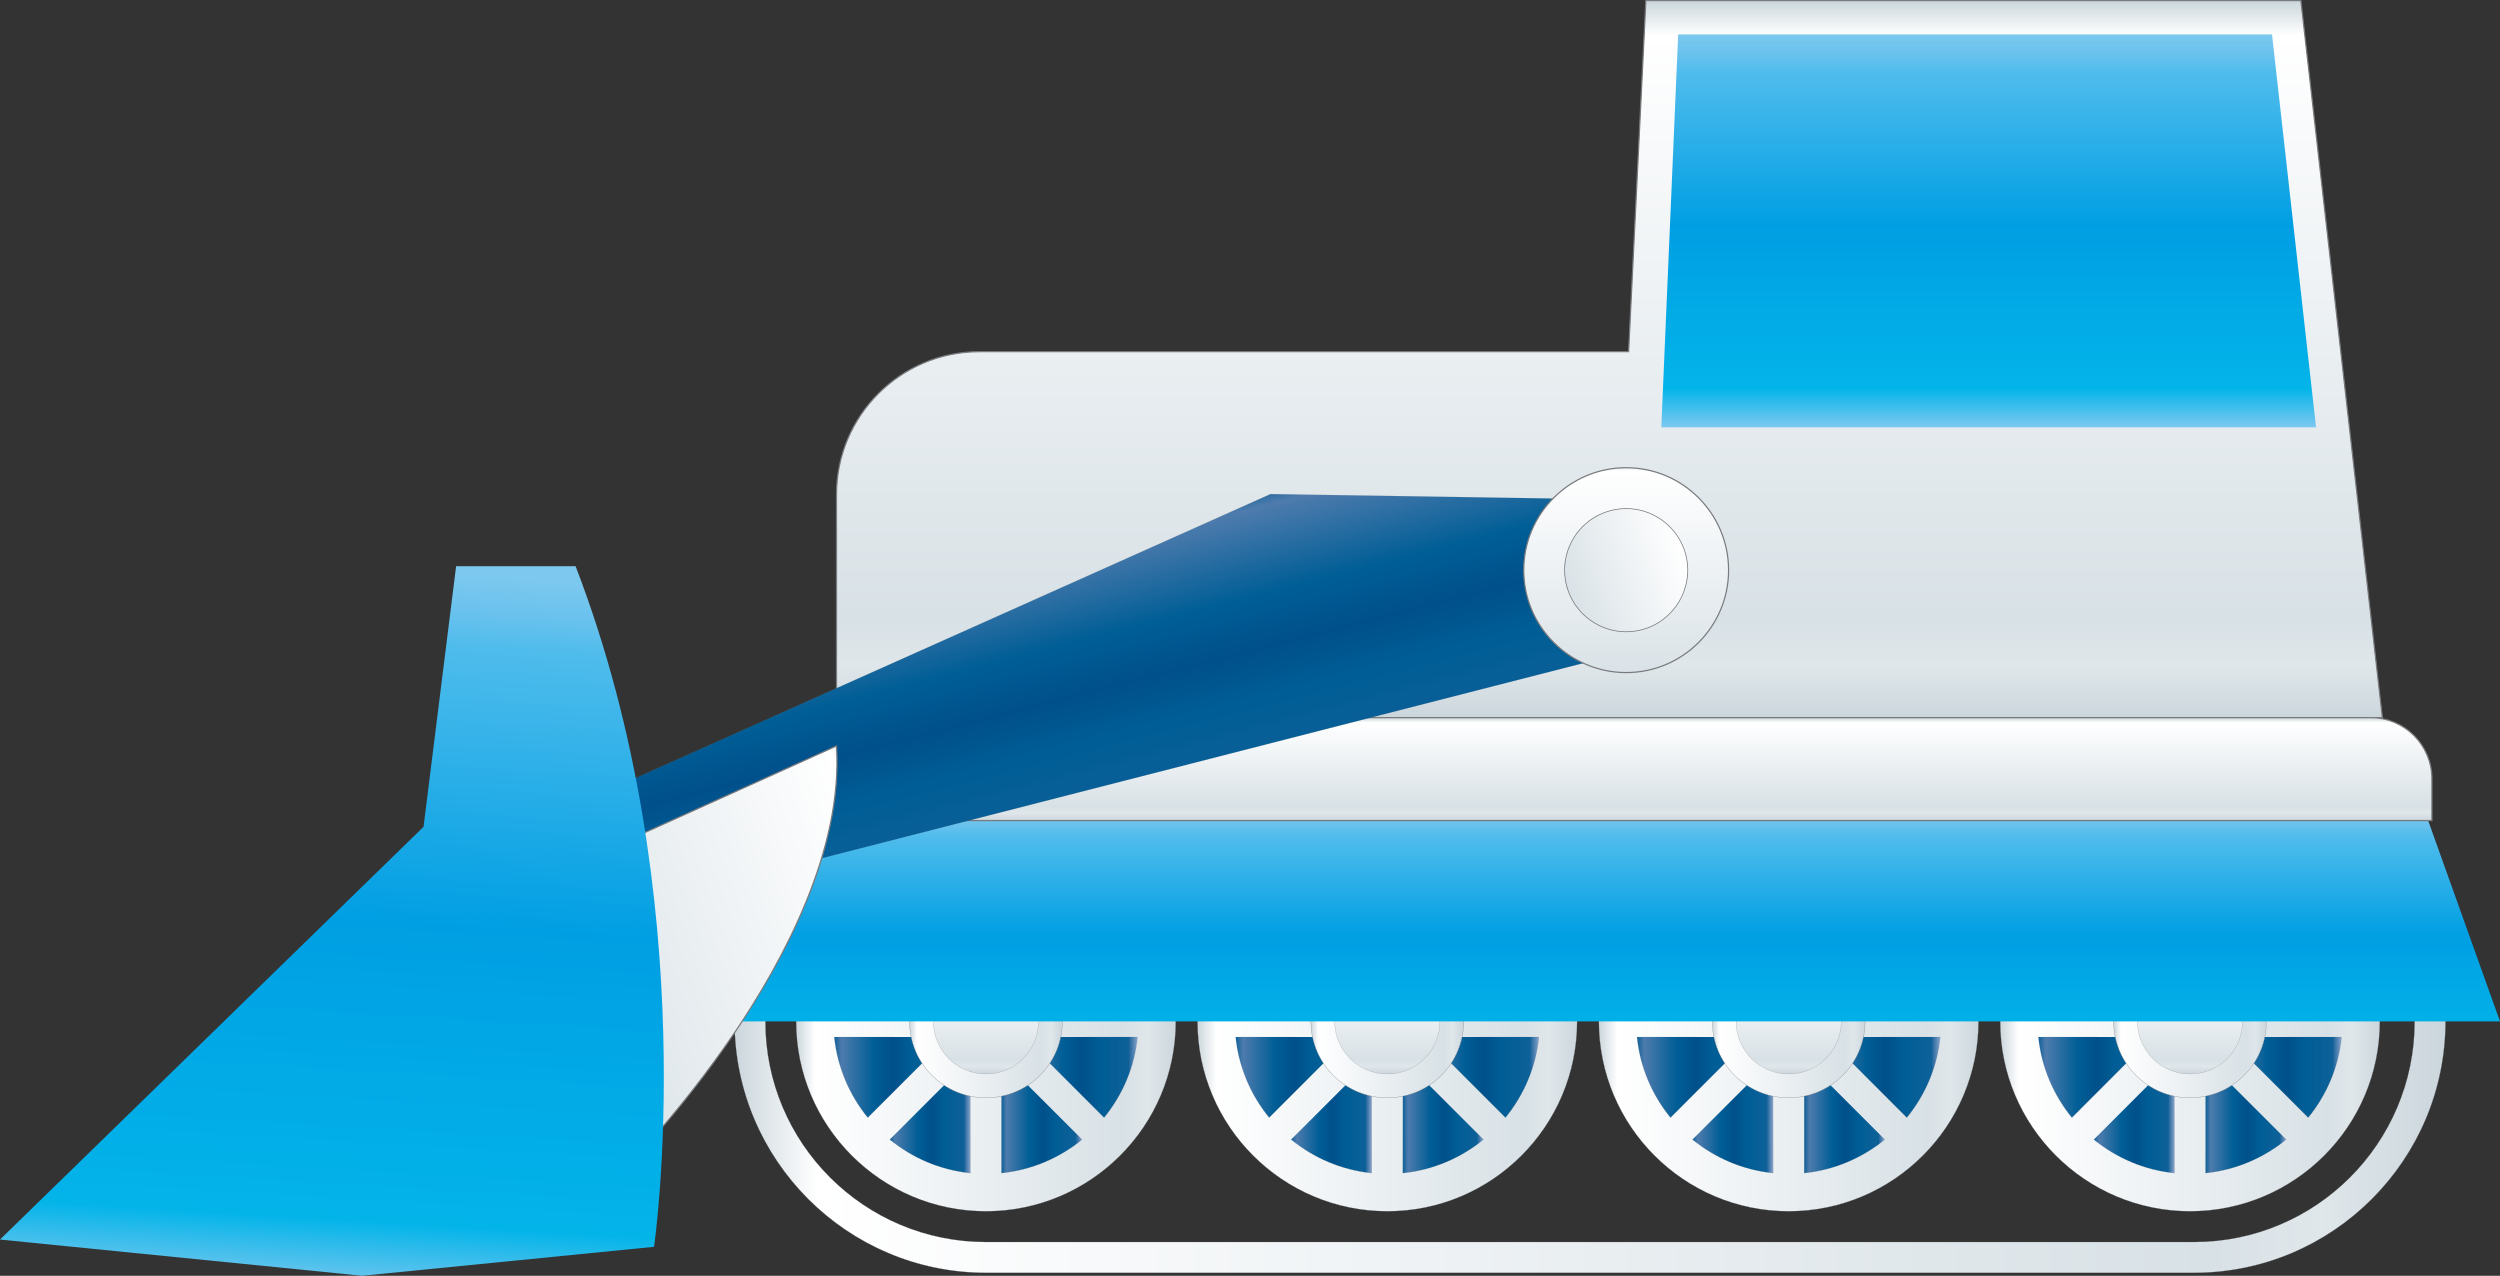 <?xml version="1.0" encoding="utf-8"?>
<!-- Generator: Adobe Illustrator 16.0.0, SVG Export Plug-In . SVG Version: 6.00 Build 0)  -->
<!DOCTYPE svg PUBLIC "-//W3C//DTD SVG 1.1//EN" "http://www.w3.org/Graphics/SVG/1.1/DTD/svg11.dtd">
<svg version="1.1" id="Layer_1" xmlns="http://www.w3.org/2000/svg" xmlns:xlink="http://www.w3.org/1999/xlink" x="0px" y="0px"
	 width="432px" height="220.454px" viewBox="-24.333 -12.417 432 220.454" enable-background="new -24.333 -12.417 432 220.454"
	 xml:space="preserve">
<rect x="-24.333" y="-12.417" width="432" height="220.454" fill="#333333" stroke="none"/>
<g>
	<g>
		
			<linearGradient id="SVGID_1_" gradientUnits="userSpaceOnUse" x1="102.56" y1="30.6" x2="398.204" y2="30.6" gradientTransform="matrix(1 0 0 -1 0.04 194.684)">
			<stop  offset="0" style="stop-color:#CBD6DC"/>
			<stop  offset="0.049" style="stop-color:#FFFFFF"/>
			<stop  offset="0.864" style="stop-color:#D8E1E6"/>
			<stop  offset="0.927" style="stop-color:#E0E7EB"/>
			<stop  offset="1" style="stop-color:#CBD6DC"/>
		</linearGradient>
		<path fill="url(#SVGID_1_)" d="M354.81,120.648H146.035c-23.948,0-43.435,19.487-43.435,43.435
			c0,23.948,19.487,43.436,43.435,43.436H354.81c23.947,0,43.435-19.487,43.435-43.436
			C398.244,140.136,378.757,120.648,354.81,120.648z M354.81,202.205H146.035c-21.05,0-38.113-17.063-38.113-38.122
			c0-21.05,17.063-38.114,38.113-38.114H354.81c21.051,0,38.112,17.064,38.112,38.114
			C392.922,185.142,375.86,202.205,354.81,202.205z"/>
		<path fill="#797A7D" d="M354.81,207.536H146.035c-23.957,0-43.453-19.487-43.453-43.453c0-23.958,19.495-43.452,43.453-43.452
			H354.81c23.957,0,43.453,19.494,43.453,43.452C398.263,188.049,378.767,207.536,354.81,207.536z M146.035,120.666
			c-23.939,0-43.418,19.479-43.418,43.417c0,23.938,19.479,43.418,43.418,43.418H354.81c23.938,0,43.417-19.48,43.417-43.418
			c0-23.938-19.479-43.417-43.417-43.417H146.035z M354.81,202.223H146.035c-21.024,0-38.13-17.107-38.13-38.14
			c0-21.023,17.107-38.133,38.13-38.133H354.81c21.023,0,38.13,17.109,38.13,38.133C392.939,185.115,375.833,202.223,354.81,202.223
			z M146.035,125.988c-21.006,0-38.096,17.089-38.096,38.096c0,21.014,17.09,38.105,38.096,38.105H354.81
			c21.007,0,38.096-17.089,38.096-38.105c0-21.007-17.089-38.096-38.096-38.096H146.035z"/>
	</g>
	<g>
		
			<linearGradient id="SVGID_2_" gradientUnits="userSpaceOnUse" x1="321.268" y1="30.6" x2="386.858" y2="30.6" gradientTransform="matrix(1 0 0 -1 0.04 194.684)">
			<stop  offset="0" style="stop-color:#CBD6DC"/>
			<stop  offset="0.049" style="stop-color:#FFFFFF"/>
			<stop  offset="0.864" style="stop-color:#D8E1E6"/>
			<stop  offset="0.927" style="stop-color:#E0E7EB"/>
			<stop  offset="1" style="stop-color:#CBD6DC"/>
		</linearGradient>
		<path fill="url(#SVGID_2_)" d="M354.106,196.885c-18.09,0-32.799-14.711-32.799-32.801c0-18.082,14.71-32.801,32.799-32.801
			c18.081,0,32.792,14.72,32.792,32.801C386.898,182.174,372.188,196.885,354.106,196.885z"/>
		<path fill="#797A7D" d="M354.106,196.9c-18.099,0-32.817-14.719-32.817-32.817s14.72-32.818,32.817-32.818
			c18.091,0,32.809,14.72,32.809,32.818S372.197,196.9,354.106,196.9z M354.106,131.299c-18.072,0-32.782,14.701-32.782,32.784
			c0,18.082,14.71,32.783,32.782,32.783c18.073,0,32.773-14.701,32.773-32.783C386.88,146,372.18,131.299,354.106,131.299z"/>
	</g>
	<g>
		
			<linearGradient id="SVGID_3_" gradientUnits="userSpaceOnUse" x1="113.204" y1="30.6" x2="178.795" y2="30.6" gradientTransform="matrix(1 0 0 -1 0.04 194.684)">
			<stop  offset="0" style="stop-color:#CBD6DC"/>
			<stop  offset="0.049" style="stop-color:#FFFFFF"/>
			<stop  offset="0.864" style="stop-color:#D8E1E6"/>
			<stop  offset="0.927" style="stop-color:#E0E7EB"/>
			<stop  offset="1" style="stop-color:#CBD6DC"/>
		</linearGradient>
		<path fill="url(#SVGID_3_)" d="M146.035,196.885c-18.082,0-32.792-14.711-32.792-32.801c0-18.082,14.709-32.801,32.792-32.801
			c18.091,0,32.8,14.72,32.8,32.801C178.836,182.174,164.126,196.885,146.035,196.885z"/>
		<path fill="#797A7D" d="M146.035,196.9c-18.091,0-32.809-14.719-32.809-32.817s14.719-32.818,32.809-32.818
			c18.1,0,32.818,14.72,32.818,32.818S164.135,196.9,146.035,196.9z M146.035,131.299c-18.072,0-32.774,14.701-32.774,32.784
			c0,18.082,14.702,32.783,32.774,32.783c18.078,0,32.782-14.701,32.782-32.783C178.817,146,164.113,131.299,146.035,131.299z"/>
	</g>
	<g>
		
			<linearGradient id="SVGID_4_" gradientUnits="userSpaceOnUse" x1="182.555" y1="30.6" x2="248.148" y2="30.6" gradientTransform="matrix(1 0 0 -1 0.04 194.684)">
			<stop  offset="0" style="stop-color:#CBD6DC"/>
			<stop  offset="0.049" style="stop-color:#FFFFFF"/>
			<stop  offset="0.864" style="stop-color:#D8E1E6"/>
			<stop  offset="0.927" style="stop-color:#E0E7EB"/>
			<stop  offset="1" style="stop-color:#CBD6DC"/>
		</linearGradient>
		<path fill="url(#SVGID_4_)" d="M215.396,196.885c-18.088,0-32.801-14.711-32.801-32.801c0-18.082,14.714-32.801,32.801-32.801
			c18.082,0,32.792,14.72,32.792,32.801C248.188,182.174,233.479,196.885,215.396,196.885z"/>
		<path fill="#797A7D" d="M215.396,196.9c-18.102,0-32.819-14.719-32.819-32.817s14.719-32.818,32.819-32.818
			c18.091,0,32.809,14.72,32.809,32.818S233.487,196.9,215.396,196.9z M215.396,131.299c-18.079,0-32.785,14.701-32.785,32.784
			c0,18.082,14.706,32.783,32.785,32.783c18.073,0,32.774-14.701,32.774-32.783C248.171,146,233.47,131.299,215.396,131.299z"/>
	</g>
	<g>
		
			<linearGradient id="SVGID_5_" gradientUnits="userSpaceOnUse" x1="251.916" y1="30.6" x2="317.507" y2="30.6" gradientTransform="matrix(1 0 0 -1 0.04 194.684)">
			<stop  offset="0" style="stop-color:#CBD6DC"/>
			<stop  offset="0.049" style="stop-color:#FFFFFF"/>
			<stop  offset="0.864" style="stop-color:#D8E1E6"/>
			<stop  offset="0.927" style="stop-color:#E0E7EB"/>
			<stop  offset="1" style="stop-color:#CBD6DC"/>
		</linearGradient>
		<path fill="url(#SVGID_5_)" d="M284.746,196.885c-18.082,0-32.79-14.711-32.79-32.801c0-18.082,14.708-32.801,32.79-32.801
			c18.091,0,32.801,14.72,32.801,32.801C317.548,182.174,302.837,196.885,284.746,196.885z"/>
		<path fill="#797A7D" d="M284.746,196.9c-18.089,0-32.807-14.719-32.807-32.817s14.719-32.818,32.807-32.818
			c18.1,0,32.818,14.72,32.818,32.818S302.846,196.9,284.746,196.9z M284.746,131.299c-18.073,0-32.771,14.701-32.771,32.784
			c0,18.082,14.698,32.783,32.771,32.783c18.074,0,32.783-14.701,32.783-32.783C317.529,146,302.82,131.299,284.746,131.299z"/>
	</g>
	<g>
		<g>
			<g>
				
					<linearGradient id="SVGID_6_" gradientUnits="userSpaceOnUse" x1="129.371" y1="46.944" x2="143.316" y2="46.944" gradientTransform="matrix(1 0 0 -1 0.04 194.684)">
					<stop  offset="0" style="stop-color:#0E6199"/>
					<stop  offset="0.065" style="stop-color:#4E7BAD"/>
					<stop  offset="0.345" style="stop-color:#005E96"/>
					<stop  offset="0.515" style="stop-color:#00508B"/>
					<stop  offset="0.668" style="stop-color:#005D95"/>
					<stop  offset="0.922" style="stop-color:#0E6199"/>
					<stop  offset="0.928" style="stop-color:#20669D"/>
					<stop  offset="1" style="stop-color:#8BA4C9"/>
				</linearGradient>
				<path fill="url(#SVGID_6_)" d="M143.356,157.602v-19.724c-5.261,0.527-10.055,2.617-13.946,5.787L143.356,157.602z"/>
				<path fill="#737577" d="M143.366,157.628l-0.018-0.018l-13.946-13.937c4.022-3.293,8.848-5.294,13.949-5.805L143.366,157.628z
					 M143.344,137.878c-5.089,0.518-9.906,2.529-13.923,5.796l13.923,13.901V137.878z"/>
			</g>
			<g>
				
					<linearGradient id="SVGID_7_" gradientUnits="userSpaceOnUse" x1="148.683" y1="46.944" x2="162.629" y2="46.944" gradientTransform="matrix(1 0 0 -1 0.04 194.684)">
					<stop  offset="0" style="stop-color:#0E6199"/>
					<stop  offset="0.065" style="stop-color:#4E7BAD"/>
					<stop  offset="0.345" style="stop-color:#005E96"/>
					<stop  offset="0.515" style="stop-color:#00508B"/>
					<stop  offset="0.668" style="stop-color:#005D95"/>
					<stop  offset="0.922" style="stop-color:#0E6199"/>
					<stop  offset="0.928" style="stop-color:#20669D"/>
					<stop  offset="1" style="stop-color:#8BA4C9"/>
				</linearGradient>
				<path fill="url(#SVGID_7_)" d="M148.723,137.878v19.724l13.946-13.937C158.778,140.495,153.975,138.405,148.723,137.878z"/>
				<path fill="#737577" d="M148.709,157.628v-19.75c5.115,0.502,9.941,2.504,13.963,5.779L148.709,157.628z M148.719,137.896
					l0.013,19.68l13.929-13.919C158.637,140.407,153.817,138.396,148.719,137.896z"/>
			</g>
			<g>
				
					<linearGradient id="SVGID_8_" gradientUnits="userSpaceOnUse" x1="119.786" y1="20.945" x2="139.523" y2="20.945" gradientTransform="matrix(1 0 0 -1 0.04 194.684)">
					<stop  offset="0" style="stop-color:#0E6199"/>
					<stop  offset="0.065" style="stop-color:#4E7BAD"/>
					<stop  offset="0.345" style="stop-color:#005E96"/>
					<stop  offset="0.515" style="stop-color:#00508B"/>
					<stop  offset="0.668" style="stop-color:#005D95"/>
					<stop  offset="0.922" style="stop-color:#0E6199"/>
					<stop  offset="0.928" style="stop-color:#20669D"/>
					<stop  offset="1" style="stop-color:#8BA4C9"/>
				</linearGradient>
				<path fill="url(#SVGID_8_)" d="M139.563,166.771h-19.738c0.54,5.26,2.63,10.046,5.792,13.937L139.563,166.771z"/>
				<path fill="#737577" d="M125.618,180.725l-0.01-0.009c-3.266-4.021-5.268-8.834-5.795-13.945l19.751-0.009L125.618,180.725z
					 M139.554,166.762l-19.729,0.019c0.532,5.085,2.535,9.896,5.792,13.909L139.554,166.762z"/>
			</g>
			<g>
				
					<linearGradient id="SVGID_9_" gradientUnits="userSpaceOnUse" x1="119.786" y1="40.253" x2="139.523" y2="40.253" gradientTransform="matrix(1 0 0 -1 0.04 194.684)">
					<stop  offset="0" style="stop-color:#0E6199"/>
					<stop  offset="0.065" style="stop-color:#4E7BAD"/>
					<stop  offset="0.345" style="stop-color:#005E96"/>
					<stop  offset="0.515" style="stop-color:#00508B"/>
					<stop  offset="0.668" style="stop-color:#005D95"/>
					<stop  offset="0.922" style="stop-color:#0E6199"/>
					<stop  offset="0.928" style="stop-color:#20669D"/>
					<stop  offset="1" style="stop-color:#8BA4C9"/>
				</linearGradient>
				<path fill="url(#SVGID_9_)" d="M139.563,161.403l-13.946-13.946c-3.17,3.892-5.26,8.686-5.792,13.946H139.563z"/>
				<path fill="#737577" d="M139.59,161.422h-19.765c0.505-5.129,2.512-9.95,5.782-13.972L139.59,161.422z M125.608,147.467
					c-3.249,4.014-5.251,8.835-5.77,13.937l19.698-0.018L125.608,147.467z"/>
			</g>
			<g>
				
					<linearGradient id="SVGID_10_" gradientUnits="userSpaceOnUse" x1="152.476" y1="40.253" x2="172.209" y2="40.253" gradientTransform="matrix(1 0 0 -1 0.04 194.684)">
					<stop  offset="0" style="stop-color:#0E6199"/>
					<stop  offset="0.065" style="stop-color:#4E7BAD"/>
					<stop  offset="0.345" style="stop-color:#005E96"/>
					<stop  offset="0.515" style="stop-color:#00508B"/>
					<stop  offset="0.668" style="stop-color:#005D95"/>
					<stop  offset="0.922" style="stop-color:#0E6199"/>
					<stop  offset="0.928" style="stop-color:#20669D"/>
					<stop  offset="1" style="stop-color:#8BA4C9"/>
				</linearGradient>
				<path fill="url(#SVGID_10_)" d="M152.516,161.403h19.733c-0.537-5.261-2.622-10.055-5.792-13.946L152.516,161.403z"/>
				<path fill="#737577" d="M172.268,161.422h-19.75l13.932-13.972c3.289,4.021,5.291,8.845,5.814,13.955L172.268,161.422z
					 M166.449,147.467l-13.923,13.946l19.715-0.025C171.717,156.293,169.716,151.472,166.449,147.467z"/>
			</g>
			<g>
				
					<linearGradient id="SVGID_11_" gradientUnits="userSpaceOnUse" x1="129.375" y1="14.253" x2="143.316" y2="14.253" gradientTransform="matrix(1 0 0 -1 0.04 194.684)">
					<stop  offset="0" style="stop-color:#0E6199"/>
					<stop  offset="0.065" style="stop-color:#4E7BAD"/>
					<stop  offset="0.345" style="stop-color:#005E96"/>
					<stop  offset="0.515" style="stop-color:#00508B"/>
					<stop  offset="0.668" style="stop-color:#005D95"/>
					<stop  offset="0.922" style="stop-color:#0E6199"/>
					<stop  offset="0.928" style="stop-color:#20669D"/>
					<stop  offset="1" style="stop-color:#8BA4C9"/>
				</linearGradient>
				<path fill="url(#SVGID_11_)" d="M143.356,170.564l-13.941,13.935c3.885,3.171,8.685,5.261,13.941,5.798V170.564z"/>
				<path fill="#737577" d="M143.366,190.314h-0.014c-5.115-0.526-9.936-2.529-13.941-5.805l13.937-13.944L143.366,190.314z
					 M143.344,170.564l-13.919,13.944c4,3.25,8.813,5.251,13.919,5.779V170.564z"/>
			</g>
			<g>
				
					<linearGradient id="SVGID_12_" gradientUnits="userSpaceOnUse" x1="152.476" y1="20.945" x2="172.209" y2="20.945" gradientTransform="matrix(1 0 0 -1 0.04 194.684)">
					<stop  offset="0" style="stop-color:#0E6199"/>
					<stop  offset="0.065" style="stop-color:#4E7BAD"/>
					<stop  offset="0.345" style="stop-color:#005E96"/>
					<stop  offset="0.515" style="stop-color:#00508B"/>
					<stop  offset="0.668" style="stop-color:#005D95"/>
					<stop  offset="0.922" style="stop-color:#0E6199"/>
					<stop  offset="0.928" style="stop-color:#20669D"/>
					<stop  offset="1" style="stop-color:#8BA4C9"/>
				</linearGradient>
				<path fill="url(#SVGID_12_)" d="M152.516,166.771l13.938,13.937c3.174-3.891,5.259-8.677,5.796-13.937H152.516z"/>
				<path fill="#737577" d="M166.454,180.725l-13.946-13.944l19.742-0.019c-0.509,5.12-2.512,9.939-5.787,13.954L166.454,180.725z
					 M172.241,166.771l-19.725,0.01l13.938,13.909C169.721,176.685,171.722,171.872,172.241,166.771z"/>
			</g>
			<g>
				
					<linearGradient id="SVGID_13_" gradientUnits="userSpaceOnUse" x1="148.683" y1="14.253" x2="162.629" y2="14.253" gradientTransform="matrix(1 0 0 -1 0.04 194.684)">
					<stop  offset="0" style="stop-color:#0E6199"/>
					<stop  offset="0.065" style="stop-color:#4E7BAD"/>
					<stop  offset="0.345" style="stop-color:#005E96"/>
					<stop  offset="0.515" style="stop-color:#00508B"/>
					<stop  offset="0.668" style="stop-color:#005D95"/>
					<stop  offset="0.922" style="stop-color:#0E6199"/>
					<stop  offset="0.928" style="stop-color:#20669D"/>
					<stop  offset="1" style="stop-color:#8BA4C9"/>
				</linearGradient>
				<path fill="url(#SVGID_13_)" d="M148.723,170.564v19.732c5.252-0.537,10.05-2.626,13.946-5.798L148.723,170.564z"/>
				<path fill="#737577" d="M148.709,190.314v-19.749l13.968,13.927c-4.022,3.293-8.843,5.296-13.954,5.822H148.709L148.709,190.314
					z M148.714,170.582l0.018,19.706c5.102-0.528,9.916-2.529,13.929-5.798L148.714,170.582z"/>
			</g>
		</g>
		<g>
			
				<linearGradient id="SVGID_14_" gradientUnits="userSpaceOnUse" x1="132.796" y1="30.602" x2="159.203" y2="30.602" gradientTransform="matrix(1 0 0 -1 0.04 194.684)">
				<stop  offset="0" style="stop-color:#CBD6DC"/>
				<stop  offset="0.049" style="stop-color:#FFFFFF"/>
				<stop  offset="0.864" style="stop-color:#D8E1E6"/>
				<stop  offset="0.927" style="stop-color:#E0E7EB"/>
				<stop  offset="1" style="stop-color:#CBD6DC"/>
			</linearGradient>
			<path fill="url(#SVGID_14_)" d="M159.243,164.083c0,7.298-5.91,13.199-13.208,13.199c-7.289,0-13.199-5.901-13.199-13.199
				c0-7.289,5.911-13.201,13.199-13.201C153.333,150.882,159.243,156.794,159.243,164.083z"/>
			<path fill="#797A7D" d="M146.035,177.309c-7.289,0-13.226-5.937-13.226-13.225s5.937-13.227,13.226-13.227
				c7.298,0,13.229,5.938,13.229,13.227S153.333,177.309,146.035,177.309z M146.035,150.911c-7.263,0-13.177,5.909-13.177,13.172
				s5.915,13.173,13.177,13.173c7.271,0,13.181-5.91,13.181-13.173S153.307,150.911,146.035,150.911z"/>
		</g>
		<g>
			
				<linearGradient id="SVGID_15_" gradientUnits="userSpaceOnUse" x1="222.686" y1="684.012" x2="240.856" y2="684.012" gradientTransform="matrix(0 1 1 0 -537.973 -67.684)">
				<stop  offset="0" style="stop-color:#CBD6DC"/>
				<stop  offset="0.049" style="stop-color:#FFFFFF"/>
				<stop  offset="0.864" style="stop-color:#D8E1E6"/>
				<stop  offset="0.927" style="stop-color:#E0E7EB"/>
				<stop  offset="1" style="stop-color:#CBD6DC"/>
			</linearGradient>
			<path fill="url(#SVGID_15_)" d="M146.035,173.173c-5.015,0-9.081-4.065-9.081-9.089c0-5.014,4.066-9.081,9.081-9.081
				c5.023,0,9.089,4.066,9.089,9.081C155.125,169.104,151.058,173.173,146.035,173.173z"/>
			<path fill="#797A7D" d="M146.035,173.19c-5.015,0-9.098-4.086-9.098-9.107c0-5.014,4.084-9.098,9.098-9.098
				c5.023,0,9.107,4.084,9.107,9.098C155.142,169.104,151.058,173.19,146.035,173.19z M146.035,155.021
				c-4.997,0-9.063,4.065-9.063,9.063c0,5.004,4.066,9.072,9.063,9.072c5.005,0,9.072-4.065,9.072-9.072
				C155.107,159.088,151.042,155.021,146.035,155.021z"/>
		</g>
	</g>
	<g>
		<g>
			<g>
				
					<linearGradient id="SVGID_16_" gradientUnits="userSpaceOnUse" x1="198.732" y1="46.944" x2="212.669" y2="46.944" gradientTransform="matrix(1 0 0 -1 0.04 194.684)">
					<stop  offset="0" style="stop-color:#0E6199"/>
					<stop  offset="0.065" style="stop-color:#4E7BAD"/>
					<stop  offset="0.345" style="stop-color:#005E96"/>
					<stop  offset="0.515" style="stop-color:#00508B"/>
					<stop  offset="0.668" style="stop-color:#005D95"/>
					<stop  offset="0.922" style="stop-color:#0E6199"/>
					<stop  offset="0.928" style="stop-color:#20669D"/>
					<stop  offset="1" style="stop-color:#8BA4C9"/>
				</linearGradient>
				<path fill="url(#SVGID_16_)" d="M212.709,157.602v-19.724c-5.251,0.527-10.056,2.617-13.937,5.787L212.709,157.602z"/>
				<path fill="#737577" d="M212.718,157.628l-0.018-0.018l-13.937-13.937c4.022-3.293,8.844-5.294,13.945-5.805L212.718,157.628z
					 M212.701,137.878c-5.085,0.518-9.905,2.529-13.927,5.796l13.927,13.901V137.878z"/>
			</g>
			<g>
				
					<linearGradient id="SVGID_17_" gradientUnits="userSpaceOnUse" x1="218.035" y1="46.944" x2="231.981" y2="46.944" gradientTransform="matrix(1 0 0 -1 0.04 194.684)">
					<stop  offset="0" style="stop-color:#0E6199"/>
					<stop  offset="0.065" style="stop-color:#4E7BAD"/>
					<stop  offset="0.345" style="stop-color:#005E96"/>
					<stop  offset="0.515" style="stop-color:#00508B"/>
					<stop  offset="0.668" style="stop-color:#005D95"/>
					<stop  offset="0.922" style="stop-color:#0E6199"/>
					<stop  offset="0.928" style="stop-color:#20669D"/>
					<stop  offset="1" style="stop-color:#8BA4C9"/>
				</linearGradient>
				<path fill="url(#SVGID_17_)" d="M218.075,137.878v19.724l13.946-13.937C228.13,140.495,223.336,138.405,218.075,137.878z"/>
				<path fill="#737577" d="M218.066,157.628v-19.75c5.12,0.502,9.94,2.504,13.955,5.779L218.066,157.628z M218.075,137.896
					l0.018,19.68l13.92-13.919C227.999,140.407,223.178,138.396,218.075,137.896z"/>
			</g>
			<g>
				
					<linearGradient id="SVGID_18_" gradientUnits="userSpaceOnUse" x1="189.141" y1="20.945" x2="208.877" y2="20.945" gradientTransform="matrix(1 0 0 -1 0.04 194.684)">
					<stop  offset="0" style="stop-color:#0E6199"/>
					<stop  offset="0.065" style="stop-color:#4E7BAD"/>
					<stop  offset="0.345" style="stop-color:#005E96"/>
					<stop  offset="0.515" style="stop-color:#00508B"/>
					<stop  offset="0.668" style="stop-color:#005D95"/>
					<stop  offset="0.922" style="stop-color:#0E6199"/>
					<stop  offset="0.928" style="stop-color:#20669D"/>
					<stop  offset="1" style="stop-color:#8BA4C9"/>
				</linearGradient>
				<path fill="url(#SVGID_18_)" d="M208.917,166.771h-19.736c0.536,5.26,2.626,10.046,5.797,13.937L208.917,166.771z"/>
				<path fill="#737577" d="M194.978,180.725l-0.009-0.009c-3.276-4.021-5.278-8.844-5.797-13.945l19.745-0.009L194.978,180.725z
					 M208.907,166.762l-19.727,0.019c0.528,5.076,2.529,9.896,5.797,13.909L208.907,166.762z"/>
			</g>
			<g>
				
					<linearGradient id="SVGID_19_" gradientUnits="userSpaceOnUse" x1="189.141" y1="40.253" x2="208.877" y2="40.253" gradientTransform="matrix(1 0 0 -1 0.04 194.684)">
					<stop  offset="0" style="stop-color:#0E6199"/>
					<stop  offset="0.065" style="stop-color:#4E7BAD"/>
					<stop  offset="0.345" style="stop-color:#005E96"/>
					<stop  offset="0.515" style="stop-color:#00508B"/>
					<stop  offset="0.668" style="stop-color:#005D95"/>
					<stop  offset="0.922" style="stop-color:#0E6199"/>
					<stop  offset="0.928" style="stop-color:#20669D"/>
					<stop  offset="1" style="stop-color:#8BA4C9"/>
				</linearGradient>
				<path fill="url(#SVGID_19_)" d="M208.917,161.403l-13.939-13.946c-3.175,3.892-5.261,8.686-5.797,13.946H208.917z"/>
				<path fill="#737577" d="M208.943,161.422h-19.763c0.51-5.129,2.512-9.95,5.788-13.972L208.943,161.422z M194.969,147.467
					c-3.259,4.005-5.26,8.835-5.779,13.937l19.701-0.018L194.969,147.467z"/>
			</g>
			<g>
				
					<linearGradient id="SVGID_20_" gradientUnits="userSpaceOnUse" x1="221.829" y1="40.253" x2="241.571" y2="40.253" gradientTransform="matrix(1 0 0 -1 0.04 194.684)">
					<stop  offset="0" style="stop-color:#0E6199"/>
					<stop  offset="0.065" style="stop-color:#4E7BAD"/>
					<stop  offset="0.345" style="stop-color:#005E96"/>
					<stop  offset="0.515" style="stop-color:#00508B"/>
					<stop  offset="0.668" style="stop-color:#005D95"/>
					<stop  offset="0.922" style="stop-color:#0E6199"/>
					<stop  offset="0.928" style="stop-color:#20669D"/>
					<stop  offset="1" style="stop-color:#8BA4C9"/>
				</linearGradient>
				<path fill="url(#SVGID_20_)" d="M221.869,161.403h19.742c-0.544-5.261-2.625-10.055-5.797-13.946L221.869,161.403z"/>
				<path fill="#737577" d="M241.62,161.422h-19.75l13.937-13.972c3.285,4.005,5.286,8.836,5.813,13.955V161.422z M235.806,147.467
					l-13.927,13.946l19.714-0.025C241.065,156.283,239.065,151.472,235.806,147.467z"/>
			</g>
			<g>
				
					<linearGradient id="SVGID_21_" gradientUnits="userSpaceOnUse" x1="198.732" y1="14.253" x2="212.669" y2="14.253" gradientTransform="matrix(1 0 0 -1 0.04 194.684)">
					<stop  offset="0" style="stop-color:#0E6199"/>
					<stop  offset="0.065" style="stop-color:#4E7BAD"/>
					<stop  offset="0.345" style="stop-color:#005E96"/>
					<stop  offset="0.515" style="stop-color:#00508B"/>
					<stop  offset="0.668" style="stop-color:#005D95"/>
					<stop  offset="0.922" style="stop-color:#0E6199"/>
					<stop  offset="0.928" style="stop-color:#20669D"/>
					<stop  offset="1" style="stop-color:#8BA4C9"/>
				</linearGradient>
				<path fill="url(#SVGID_21_)" d="M212.709,170.564l-13.937,13.935c3.881,3.171,8.686,5.261,13.937,5.798V170.564z"/>
				<path fill="#737577" d="M212.718,190.314h-0.009c-5.11-0.526-9.939-2.529-13.945-5.805l13.937-13.944L212.718,190.314z
					 M212.701,170.564l-13.92,13.944c3.997,3.25,8.809,5.251,13.92,5.779V170.564z"/>
			</g>
			<g>
				
					<linearGradient id="SVGID_22_" gradientUnits="userSpaceOnUse" x1="221.829" y1="20.945" x2="241.571" y2="20.945" gradientTransform="matrix(1 0 0 -1 0.04 194.684)">
					<stop  offset="0" style="stop-color:#0E6199"/>
					<stop  offset="0.065" style="stop-color:#4E7BAD"/>
					<stop  offset="0.345" style="stop-color:#005E96"/>
					<stop  offset="0.515" style="stop-color:#00508B"/>
					<stop  offset="0.668" style="stop-color:#005D95"/>
					<stop  offset="0.922" style="stop-color:#0E6199"/>
					<stop  offset="0.928" style="stop-color:#20669D"/>
					<stop  offset="1" style="stop-color:#8BA4C9"/>
				</linearGradient>
				<path fill="url(#SVGID_22_)" d="M221.869,166.771l13.945,13.937c3.169-3.891,5.251-8.677,5.797-13.937H221.869z"/>
				<path fill="#737577" d="M235.814,180.725L221.86,166.78l19.749-0.019c-0.517,5.12-2.519,9.933-5.786,13.954L235.814,180.725z
					 M241.593,166.771l-19.724,0.01l13.945,13.909C239.074,176.685,241.075,171.872,241.593,166.771z"/>
			</g>
			<g>
				
					<linearGradient id="SVGID_23_" gradientUnits="userSpaceOnUse" x1="218.035" y1="14.253" x2="231.981" y2="14.253" gradientTransform="matrix(1 0 0 -1 0.04 194.684)">
					<stop  offset="0" style="stop-color:#0E6199"/>
					<stop  offset="0.065" style="stop-color:#4E7BAD"/>
					<stop  offset="0.345" style="stop-color:#005E96"/>
					<stop  offset="0.515" style="stop-color:#00508B"/>
					<stop  offset="0.668" style="stop-color:#005D95"/>
					<stop  offset="0.922" style="stop-color:#0E6199"/>
					<stop  offset="0.928" style="stop-color:#20669D"/>
					<stop  offset="1" style="stop-color:#8BA4C9"/>
				</linearGradient>
				<path fill="url(#SVGID_23_)" d="M218.075,170.564v19.732c5.261-0.537,10.055-2.626,13.946-5.798L218.075,170.564z"/>
				<path fill="#737577" d="M218.066,190.314v-19.749l13.964,13.927c-4.015,3.293-8.835,5.296-13.946,5.822H218.066L218.066,190.314
					z M218.066,170.582l0.025,19.706c5.104-0.528,9.915-2.529,13.92-5.798L218.066,170.582z"/>
			</g>
		</g>
		<g>
			
				<linearGradient id="SVGID_24_" gradientUnits="userSpaceOnUse" x1="202.148" y1="30.602" x2="228.557" y2="30.602" gradientTransform="matrix(1 0 0 -1 0.04 194.684)">
				<stop  offset="0" style="stop-color:#CBD6DC"/>
				<stop  offset="0.049" style="stop-color:#FFFFFF"/>
				<stop  offset="0.864" style="stop-color:#D8E1E6"/>
				<stop  offset="0.927" style="stop-color:#E0E7EB"/>
				<stop  offset="1" style="stop-color:#CBD6DC"/>
			</linearGradient>
			<path fill="url(#SVGID_24_)" d="M228.597,164.083c0,7.298-5.91,13.199-13.2,13.199c-7.288,0-13.208-5.901-13.208-13.199
				c0-7.289,5.92-13.201,13.208-13.201C222.687,150.882,228.597,156.794,228.597,164.083z"/>
			<path fill="#797A7D" d="M215.396,177.309c-7.297,0-13.234-5.937-13.234-13.225s5.938-13.227,13.234-13.227
				c7.29,0,13.226,5.938,13.226,13.227S222.687,177.309,215.396,177.309z M215.396,150.911c-7.272,0-13.182,5.909-13.182,13.172
				s5.909,13.173,13.182,13.173c7.263,0,13.173-5.91,13.173-13.173S222.659,150.911,215.396,150.911z"/>
		</g>
		<g>
			
				<linearGradient id="SVGID_25_" gradientUnits="userSpaceOnUse" x1="222.686" y1="753.369" x2="240.856" y2="753.369" gradientTransform="matrix(0 1 1 0 -537.973 -67.684)">
				<stop  offset="0" style="stop-color:#CBD6DC"/>
				<stop  offset="0.049" style="stop-color:#FFFFFF"/>
				<stop  offset="0.864" style="stop-color:#D8E1E6"/>
				<stop  offset="0.927" style="stop-color:#E0E7EB"/>
				<stop  offset="1" style="stop-color:#CBD6DC"/>
			</linearGradient>
			<path fill="url(#SVGID_25_)" d="M215.396,173.173c-5.022,0-9.088-4.065-9.088-9.089c0-5.014,4.065-9.081,9.088-9.081
				c5.023,0,9.089,4.066,9.089,9.081C224.486,169.104,220.42,173.173,215.396,173.173z"/>
			<path fill="#797A7D" d="M215.396,173.19c-5.022,0-9.105-4.086-9.105-9.107c0-5.014,4.083-9.098,9.105-9.098
				c5.015,0,9.106,4.084,9.106,9.098C224.503,169.104,220.411,173.19,215.396,173.19z M215.396,155.021
				c-5.005,0-9.071,4.065-9.071,9.063c0,5.004,4.064,9.072,9.071,9.072c4.998,0,9.073-4.065,9.073-9.072
				C224.47,159.088,220.395,155.021,215.396,155.021z"/>
		</g>
	</g>
	<g>
		<g>
			<g>
				
					<linearGradient id="SVGID_26_" gradientUnits="userSpaceOnUse" x1="268.083" y1="46.944" x2="282.028" y2="46.944" gradientTransform="matrix(1 0 0 -1 0.04 194.684)">
					<stop  offset="0" style="stop-color:#0E6199"/>
					<stop  offset="0.065" style="stop-color:#4E7BAD"/>
					<stop  offset="0.345" style="stop-color:#005E96"/>
					<stop  offset="0.515" style="stop-color:#00508B"/>
					<stop  offset="0.668" style="stop-color:#005D95"/>
					<stop  offset="0.922" style="stop-color:#0E6199"/>
					<stop  offset="0.928" style="stop-color:#20669D"/>
					<stop  offset="1" style="stop-color:#8BA4C9"/>
				</linearGradient>
				<path fill="url(#SVGID_26_)" d="M282.068,157.602v-19.724c-5.26,0.527-10.056,2.617-13.945,5.787L282.068,157.602z"/>
				<path fill="#737577" d="M282.079,157.628l-0.02-0.018l-13.945-13.937c4.022-3.293,8.852-5.294,13.954-5.805L282.079,157.628z
					 M282.06,137.878c-5.094,0.518-9.914,2.529-13.927,5.796l13.927,13.901V137.878z"/>
			</g>
			<g>
				
					<linearGradient id="SVGID_27_" gradientUnits="userSpaceOnUse" x1="287.394" y1="46.944" x2="301.331" y2="46.944" gradientTransform="matrix(1 0 0 -1 0.04 194.684)">
					<stop  offset="0" style="stop-color:#0E6199"/>
					<stop  offset="0.065" style="stop-color:#4E7BAD"/>
					<stop  offset="0.345" style="stop-color:#005E96"/>
					<stop  offset="0.515" style="stop-color:#00508B"/>
					<stop  offset="0.668" style="stop-color:#005D95"/>
					<stop  offset="0.922" style="stop-color:#0E6199"/>
					<stop  offset="0.928" style="stop-color:#20669D"/>
					<stop  offset="1" style="stop-color:#8BA4C9"/>
				</linearGradient>
				<path fill="url(#SVGID_27_)" d="M287.434,137.878v19.724l13.938-13.937C297.481,140.495,292.686,138.405,287.434,137.878z"/>
				<path fill="#737577" d="M287.416,157.628v-19.75c5.111,0.502,9.941,2.504,13.964,5.779L287.416,157.628z M287.425,137.896
					l0.018,19.68l13.921-13.919C297.341,140.398,292.528,138.396,287.425,137.896z"/>
			</g>
			<g>
				
					<linearGradient id="SVGID_28_" gradientUnits="userSpaceOnUse" x1="258.501" y1="20.945" x2="278.235" y2="20.945" gradientTransform="matrix(1 0 0 -1 0.04 194.684)">
					<stop  offset="0" style="stop-color:#0E6199"/>
					<stop  offset="0.065" style="stop-color:#4E7BAD"/>
					<stop  offset="0.345" style="stop-color:#005E96"/>
					<stop  offset="0.515" style="stop-color:#00508B"/>
					<stop  offset="0.668" style="stop-color:#005D95"/>
					<stop  offset="0.922" style="stop-color:#0E6199"/>
					<stop  offset="0.928" style="stop-color:#20669D"/>
					<stop  offset="1" style="stop-color:#8BA4C9"/>
				</linearGradient>
				<path fill="url(#SVGID_28_)" d="M278.275,166.771h-19.734c0.527,5.26,2.617,10.046,5.788,13.937L278.275,166.771z"/>
				<path fill="#737577" d="M264.329,180.725l-0.009-0.009c-3.275-4.021-5.278-8.844-5.796-13.945l19.751-0.009L264.329,180.725z
					 M278.267,166.762l-19.726,0.019c0.527,5.085,2.521,9.896,5.788,13.909L278.267,166.762z"/>
			</g>
			<g>
				
					<linearGradient id="SVGID_29_" gradientUnits="userSpaceOnUse" x1="258.494" y1="40.253" x2="278.235" y2="40.253" gradientTransform="matrix(1 0 0 -1 0.04 194.684)">
					<stop  offset="0" style="stop-color:#0E6199"/>
					<stop  offset="0.065" style="stop-color:#4E7BAD"/>
					<stop  offset="0.345" style="stop-color:#005E96"/>
					<stop  offset="0.515" style="stop-color:#00508B"/>
					<stop  offset="0.668" style="stop-color:#005D95"/>
					<stop  offset="0.922" style="stop-color:#0E6199"/>
					<stop  offset="0.928" style="stop-color:#20669D"/>
					<stop  offset="1" style="stop-color:#8BA4C9"/>
				</linearGradient>
				<path fill="url(#SVGID_29_)" d="M278.275,161.403l-13.946-13.946c-3.17,3.892-5.261,8.686-5.795,13.946H278.275z"/>
				<path fill="#737577" d="M278.302,161.422h-19.768c0.508-5.129,2.52-9.95,5.786-13.972L278.302,161.422z M264.32,147.467
					c-3.249,4.005-5.252,8.835-5.769,13.937l19.697-0.018L264.32,147.467z"/>
			</g>
			<g>
				
					<linearGradient id="SVGID_30_" gradientUnits="userSpaceOnUse" x1="291.188" y1="40.253" x2="310.921" y2="40.253" gradientTransform="matrix(1 0 0 -1 0.04 194.684)">
					<stop  offset="0" style="stop-color:#0E6199"/>
					<stop  offset="0.065" style="stop-color:#4E7BAD"/>
					<stop  offset="0.345" style="stop-color:#005E96"/>
					<stop  offset="0.515" style="stop-color:#00508B"/>
					<stop  offset="0.668" style="stop-color:#005D95"/>
					<stop  offset="0.922" style="stop-color:#0E6199"/>
					<stop  offset="0.928" style="stop-color:#20669D"/>
					<stop  offset="1" style="stop-color:#8BA4C9"/>
				</linearGradient>
				<path fill="url(#SVGID_30_)" d="M291.229,161.403h19.732c-0.535-5.261-2.626-10.055-5.796-13.946L291.229,161.403z"/>
				<path fill="#737577" d="M310.979,161.422H291.23l13.927-13.972c3.294,4.014,5.296,8.845,5.814,13.955L310.979,161.422z
					 M305.157,147.467l-13.92,13.946l19.715-0.025C310.426,156.293,308.424,151.472,305.157,147.467z"/>
			</g>
			<g>
				
					<linearGradient id="SVGID_31_" gradientUnits="userSpaceOnUse" x1="268.083" y1="14.253" x2="282.028" y2="14.253" gradientTransform="matrix(1 0 0 -1 0.04 194.684)">
					<stop  offset="0" style="stop-color:#0E6199"/>
					<stop  offset="0.065" style="stop-color:#4E7BAD"/>
					<stop  offset="0.345" style="stop-color:#005E96"/>
					<stop  offset="0.515" style="stop-color:#00508B"/>
					<stop  offset="0.668" style="stop-color:#005D95"/>
					<stop  offset="0.922" style="stop-color:#0E6199"/>
					<stop  offset="0.928" style="stop-color:#20669D"/>
					<stop  offset="1" style="stop-color:#8BA4C9"/>
				</linearGradient>
				<path fill="url(#SVGID_31_)" d="M282.068,170.564l-13.945,13.935c3.89,3.171,8.686,5.261,13.945,5.798V170.564z"/>
				<path fill="#737577" d="M282.079,190.314h-0.011c-5.119-0.526-9.94-2.529-13.954-5.805l13.945-13.944L282.079,190.314z
					 M282.06,170.564l-13.927,13.944c4.004,3.25,8.816,5.251,13.927,5.779V170.564z"/>
			</g>
			<g>
				
					<linearGradient id="SVGID_32_" gradientUnits="userSpaceOnUse" x1="291.188" y1="20.945" x2="310.921" y2="20.945" gradientTransform="matrix(1 0 0 -1 0.04 194.684)">
					<stop  offset="0" style="stop-color:#0E6199"/>
					<stop  offset="0.065" style="stop-color:#4E7BAD"/>
					<stop  offset="0.345" style="stop-color:#005E96"/>
					<stop  offset="0.515" style="stop-color:#00508B"/>
					<stop  offset="0.668" style="stop-color:#005D95"/>
					<stop  offset="0.922" style="stop-color:#0E6199"/>
					<stop  offset="0.928" style="stop-color:#20669D"/>
					<stop  offset="1" style="stop-color:#8BA4C9"/>
				</linearGradient>
				<path fill="url(#SVGID_32_)" d="M291.229,166.771l13.937,13.937c3.17-3.891,5.261-8.677,5.796-13.937H291.229z"/>
				<path fill="#737577" d="M305.165,180.725L291.22,166.78l19.741-0.019c-0.508,5.12-2.511,9.933-5.786,13.954L305.165,180.725z
					 M310.952,166.771l-19.724,0.01l13.937,13.909C308.433,176.677,310.436,171.863,310.952,166.771z"/>
			</g>
			<g>
				
					<linearGradient id="SVGID_33_" gradientUnits="userSpaceOnUse" x1="287.394" y1="14.253" x2="301.331" y2="14.253" gradientTransform="matrix(1 0 0 -1 0.04 194.684)">
					<stop  offset="0" style="stop-color:#0E6199"/>
					<stop  offset="0.065" style="stop-color:#4E7BAD"/>
					<stop  offset="0.345" style="stop-color:#005E96"/>
					<stop  offset="0.515" style="stop-color:#00508B"/>
					<stop  offset="0.668" style="stop-color:#005D95"/>
					<stop  offset="0.922" style="stop-color:#0E6199"/>
					<stop  offset="0.928" style="stop-color:#20669D"/>
					<stop  offset="1" style="stop-color:#8BA4C9"/>
				</linearGradient>
				<path fill="url(#SVGID_33_)" d="M287.434,170.564v19.732c5.252-0.537,10.048-2.626,13.938-5.798L287.434,170.564z"/>
				<path fill="#737577" d="M287.416,190.314v-19.749l13.964,13.927c-4.014,3.293-8.835,5.296-13.946,5.822H287.416L287.416,190.314
					z M287.425,170.582l0.018,19.706c5.103-0.528,9.916-2.529,13.921-5.798L287.425,170.582z"/>
			</g>
		</g>
		<g>
			
				<linearGradient id="SVGID_34_" gradientUnits="userSpaceOnUse" x1="271.508" y1="30.602" x2="297.915" y2="30.602" gradientTransform="matrix(1 0 0 -1 0.04 194.684)">
				<stop  offset="0" style="stop-color:#CBD6DC"/>
				<stop  offset="0.049" style="stop-color:#FFFFFF"/>
				<stop  offset="0.864" style="stop-color:#D8E1E6"/>
				<stop  offset="0.927" style="stop-color:#E0E7EB"/>
				<stop  offset="1" style="stop-color:#CBD6DC"/>
			</linearGradient>
			<path fill="url(#SVGID_34_)" d="M297.955,164.083c0,7.298-5.91,13.199-13.209,13.199c-7.287,0-13.198-5.901-13.198-13.199
				c0-7.289,5.911-13.201,13.198-13.201C292.045,150.882,297.955,156.794,297.955,164.083z"/>
			<path fill="#797A7D" d="M284.746,177.309c-7.287,0-13.224-5.937-13.224-13.225s5.938-13.227,13.224-13.227
				c7.299,0,13.235,5.938,13.235,13.227S292.045,177.309,284.746,177.309z M284.746,150.911c-7.261,0-13.18,5.909-13.18,13.172
				s5.919,13.173,13.18,13.173c7.272,0,13.183-5.91,13.183-13.173S292.019,150.911,284.746,150.911z"/>
		</g>
		<g>
			
				<linearGradient id="SVGID_35_" gradientUnits="userSpaceOnUse" x1="222.686" y1="822.725" x2="240.856" y2="822.725" gradientTransform="matrix(0 1 1 0 -537.973 -67.684)">
				<stop  offset="0" style="stop-color:#CBD6DC"/>
				<stop  offset="0.049" style="stop-color:#FFFFFF"/>
				<stop  offset="0.864" style="stop-color:#D8E1E6"/>
				<stop  offset="0.927" style="stop-color:#E0E7EB"/>
				<stop  offset="1" style="stop-color:#CBD6DC"/>
			</linearGradient>
			<path fill="url(#SVGID_35_)" d="M284.746,173.173c-5.022,0-9.079-4.065-9.079-9.089c0-5.014,4.057-9.081,9.079-9.081
				c5.024,0,9.091,4.066,9.091,9.081C293.838,169.104,289.771,173.173,284.746,173.173z"/>
			<path fill="#797A7D" d="M284.746,173.19c-5.014,0-9.097-4.086-9.097-9.107c0-5.014,4.083-9.098,9.097-9.098
				c5.024,0,9.107,4.084,9.107,9.098C293.854,169.104,289.771,173.19,284.746,173.19z M284.746,155.021
				c-4.996,0-9.062,4.065-9.062,9.063c0,5.004,4.065,9.072,9.062,9.072c4.999,0,9.073-4.065,9.073-9.072
				C293.819,159.088,289.745,155.021,284.746,155.021z"/>
		</g>
	</g>
	<g>
		<g>
			<g>
				
					<linearGradient id="SVGID_36_" gradientUnits="userSpaceOnUse" x1="337.434" y1="46.944" x2="351.379" y2="46.944" gradientTransform="matrix(1 0 0 -1 0.04 194.684)">
					<stop  offset="0" style="stop-color:#0E6199"/>
					<stop  offset="0.065" style="stop-color:#4E7BAD"/>
					<stop  offset="0.345" style="stop-color:#005E96"/>
					<stop  offset="0.515" style="stop-color:#00508B"/>
					<stop  offset="0.668" style="stop-color:#005D95"/>
					<stop  offset="0.922" style="stop-color:#0E6199"/>
					<stop  offset="0.928" style="stop-color:#20669D"/>
					<stop  offset="1" style="stop-color:#8BA4C9"/>
				</linearGradient>
				<path fill="url(#SVGID_36_)" d="M351.419,157.602v-19.724c-5.26,0.527-10.055,2.617-13.945,5.787L351.419,157.602z"/>
				<path fill="#737577" d="M351.438,157.628l-0.026-0.018l-13.946-13.937c4.022-3.293,8.852-5.294,13.955-5.805L351.438,157.628z
					 M351.412,137.878c-5.085,0.518-9.906,2.521-13.929,5.796l13.929,13.901V137.878z"/>
			</g>
			<g>
				
					<linearGradient id="SVGID_37_" gradientUnits="userSpaceOnUse" x1="356.744" y1="46.944" x2="370.69" y2="46.944" gradientTransform="matrix(1 0 0 -1 0.04 194.684)">
					<stop  offset="0" style="stop-color:#0E6199"/>
					<stop  offset="0.065" style="stop-color:#4E7BAD"/>
					<stop  offset="0.345" style="stop-color:#005E96"/>
					<stop  offset="0.515" style="stop-color:#00508B"/>
					<stop  offset="0.668" style="stop-color:#005D95"/>
					<stop  offset="0.922" style="stop-color:#0E6199"/>
					<stop  offset="0.928" style="stop-color:#20669D"/>
					<stop  offset="1" style="stop-color:#8BA4C9"/>
				</linearGradient>
				<path fill="url(#SVGID_37_)" d="M356.784,137.878v19.724l13.946-13.937C366.841,140.495,362.045,138.405,356.784,137.878z"/>
				<path fill="#737577" d="M356.775,157.628v-19.75c5.111,0.502,9.933,2.504,13.965,5.779L356.775,157.628z M356.784,137.896
					l0.01,19.68l13.928-13.919C366.7,140.398,361.879,138.396,356.784,137.896z"/>
			</g>
			<g>
				
					<linearGradient id="SVGID_38_" gradientUnits="userSpaceOnUse" x1="327.852" y1="20.945" x2="347.585" y2="20.945" gradientTransform="matrix(1 0 0 -1 0.04 194.684)">
					<stop  offset="0" style="stop-color:#0E6199"/>
					<stop  offset="0.065" style="stop-color:#4E7BAD"/>
					<stop  offset="0.345" style="stop-color:#005E96"/>
					<stop  offset="0.515" style="stop-color:#00508B"/>
					<stop  offset="0.668" style="stop-color:#005D95"/>
					<stop  offset="0.922" style="stop-color:#0E6199"/>
					<stop  offset="0.928" style="stop-color:#20669D"/>
					<stop  offset="1" style="stop-color:#8BA4C9"/>
				</linearGradient>
				<path fill="url(#SVGID_38_)" d="M347.625,166.771h-19.733c0.537,5.26,2.626,10.046,5.798,13.937L347.625,166.771z"/>
				<path fill="#737577" d="M333.689,180.725l-0.01-0.009c-3.275-4.021-5.278-8.834-5.797-13.945l19.742-0.009L333.689,180.725z
					 M347.616,166.762l-19.725,0.019c0.527,5.085,2.529,9.904,5.798,13.909L347.616,166.762z"/>
			</g>
			<g>
				
					<linearGradient id="SVGID_39_" gradientUnits="userSpaceOnUse" x1="327.852" y1="40.253" x2="347.585" y2="40.253" gradientTransform="matrix(1 0 0 -1 0.04 194.684)">
					<stop  offset="0" style="stop-color:#0E6199"/>
					<stop  offset="0.065" style="stop-color:#4E7BAD"/>
					<stop  offset="0.345" style="stop-color:#005E96"/>
					<stop  offset="0.515" style="stop-color:#00508B"/>
					<stop  offset="0.668" style="stop-color:#005D95"/>
					<stop  offset="0.922" style="stop-color:#0E6199"/>
					<stop  offset="0.928" style="stop-color:#20669D"/>
					<stop  offset="1" style="stop-color:#8BA4C9"/>
				</linearGradient>
				<path fill="url(#SVGID_39_)" d="M347.625,161.403l-13.936-13.946c-3.171,3.892-5.261,8.686-5.798,13.946H347.625z"/>
				<path fill="#737577" d="M347.652,161.422h-19.759c0.509-5.129,2.512-9.95,5.787-13.972L347.652,161.422z M333.68,147.467
					c-3.259,4.005-5.261,8.835-5.779,13.937l19.699-0.018L333.68,147.467z"/>
			</g>
			<g>
				
					<linearGradient id="SVGID_40_" gradientUnits="userSpaceOnUse" x1="360.538" y1="40.253" x2="380.272" y2="40.253" gradientTransform="matrix(1 0 0 -1 0.04 194.684)">
					<stop  offset="0" style="stop-color:#0E6199"/>
					<stop  offset="0.065" style="stop-color:#4E7BAD"/>
					<stop  offset="0.345" style="stop-color:#005E96"/>
					<stop  offset="0.515" style="stop-color:#00508B"/>
					<stop  offset="0.668" style="stop-color:#005D95"/>
					<stop  offset="0.922" style="stop-color:#0E6199"/>
					<stop  offset="0.928" style="stop-color:#20669D"/>
					<stop  offset="1" style="stop-color:#8BA4C9"/>
				</linearGradient>
				<path fill="url(#SVGID_40_)" d="M360.578,161.403h19.733c-0.535-5.261-2.615-10.055-5.787-13.946L360.578,161.403z"/>
				<path fill="#737577" d="M380.329,161.422h-19.751l13.938-13.972c3.284,4.014,5.287,8.845,5.813,13.955L380.329,161.422
					L380.329,161.422z M374.516,147.467l-13.929,13.946l19.716-0.025C379.776,156.283,377.783,151.472,374.516,147.467z"/>
			</g>
			<g>
				
					<linearGradient id="SVGID_41_" gradientUnits="userSpaceOnUse" x1="337.434" y1="14.253" x2="351.379" y2="14.253" gradientTransform="matrix(1 0 0 -1 0.04 194.684)">
					<stop  offset="0" style="stop-color:#0E6199"/>
					<stop  offset="0.065" style="stop-color:#4E7BAD"/>
					<stop  offset="0.345" style="stop-color:#005E96"/>
					<stop  offset="0.515" style="stop-color:#00508B"/>
					<stop  offset="0.668" style="stop-color:#005D95"/>
					<stop  offset="0.922" style="stop-color:#0E6199"/>
					<stop  offset="0.928" style="stop-color:#20669D"/>
					<stop  offset="1" style="stop-color:#8BA4C9"/>
				</linearGradient>
				<path fill="url(#SVGID_41_)" d="M351.419,170.564l-13.945,13.935c3.891,3.171,8.686,5.261,13.945,5.798V170.564z"/>
				<path fill="#737577" d="M351.438,190.314h-0.02c-5.11-0.526-9.931-2.529-13.945-5.805l13.937-13.944L351.438,190.314z
					 M351.412,170.564l-13.929,13.944c4.006,3.25,8.826,5.251,13.929,5.779V170.564z"/>
			</g>
			<g>
				
					<linearGradient id="SVGID_42_" gradientUnits="userSpaceOnUse" x1="360.538" y1="20.945" x2="380.272" y2="20.945" gradientTransform="matrix(1 0 0 -1 0.04 194.684)">
					<stop  offset="0" style="stop-color:#0E6199"/>
					<stop  offset="0.065" style="stop-color:#4E7BAD"/>
					<stop  offset="0.345" style="stop-color:#005E96"/>
					<stop  offset="0.515" style="stop-color:#00508B"/>
					<stop  offset="0.668" style="stop-color:#005D95"/>
					<stop  offset="0.922" style="stop-color:#0E6199"/>
					<stop  offset="0.928" style="stop-color:#20669D"/>
					<stop  offset="1" style="stop-color:#8BA4C9"/>
				</linearGradient>
				<path fill="url(#SVGID_42_)" d="M360.578,166.771l13.946,13.937c3.17-3.891,5.252-8.677,5.787-13.937H360.578z"/>
				<path fill="#737577" d="M374.524,180.725l-13.955-13.944l19.742-0.019c-0.508,5.12-2.511,9.933-5.778,13.954L374.524,180.725z
					 M380.303,166.771l-19.725,0.01l13.946,13.909C377.783,176.685,379.785,171.872,380.303,166.771z"/>
			</g>
			<g>
				
					<linearGradient id="SVGID_43_" gradientUnits="userSpaceOnUse" x1="356.744" y1="14.253" x2="370.69" y2="14.253" gradientTransform="matrix(1 0 0 -1 0.04 194.684)">
					<stop  offset="0" style="stop-color:#0E6199"/>
					<stop  offset="0.065" style="stop-color:#4E7BAD"/>
					<stop  offset="0.345" style="stop-color:#005E96"/>
					<stop  offset="0.515" style="stop-color:#00508B"/>
					<stop  offset="0.668" style="stop-color:#005D95"/>
					<stop  offset="0.922" style="stop-color:#0E6199"/>
					<stop  offset="0.928" style="stop-color:#20669D"/>
					<stop  offset="1" style="stop-color:#8BA4C9"/>
				</linearGradient>
				<path fill="url(#SVGID_43_)" d="M356.784,170.564v19.732c5.261-0.537,10.057-2.626,13.946-5.798L356.784,170.564z"/>
				<path fill="#737577" d="M356.775,190.314v-19.749l13.965,13.927c-4.022,3.293-8.845,5.296-13.956,5.822H356.775L356.775,190.314
					z M356.775,170.582l0.019,19.706c5.102-0.528,9.924-2.529,13.928-5.798L356.775,170.582z"/>
			</g>
		</g>
		<g>
			
				<linearGradient id="SVGID_44_" gradientUnits="userSpaceOnUse" x1="340.858" y1="30.602" x2="367.266" y2="30.602" gradientTransform="matrix(1 0 0 -1 0.04 194.684)">
				<stop  offset="0" style="stop-color:#CBD6DC"/>
				<stop  offset="0.049" style="stop-color:#FFFFFF"/>
				<stop  offset="0.864" style="stop-color:#D8E1E6"/>
				<stop  offset="0.927" style="stop-color:#E0E7EB"/>
				<stop  offset="1" style="stop-color:#CBD6DC"/>
			</linearGradient>
			<path fill="url(#SVGID_44_)" d="M367.306,164.083c0,7.298-5.91,13.199-13.207,13.199c-7.29,0-13.2-5.901-13.2-13.199
				c0-7.289,5.91-13.201,13.2-13.201C361.396,150.882,367.306,156.794,367.306,164.083z"/>
			<path fill="#797A7D" d="M354.099,177.309c-7.29,0-13.226-5.937-13.226-13.225s5.937-13.227,13.226-13.227
				c7.297,0,13.233,5.938,13.233,13.227S361.396,177.309,354.099,177.309z M354.099,150.911c-7.264,0-13.173,5.909-13.173,13.172
				s5.909,13.173,13.173,13.173c7.271,0,13.189-5.91,13.189-13.173S361.369,150.911,354.099,150.911z"/>
		</g>
		<g>
			
				<linearGradient id="SVGID_45_" gradientUnits="userSpaceOnUse" x1="222.686" y1="892.074" x2="240.856" y2="892.074" gradientTransform="matrix(0 1 1 0 -537.973 -67.684)">
				<stop  offset="0" style="stop-color:#CBD6DC"/>
				<stop  offset="0.049" style="stop-color:#FFFFFF"/>
				<stop  offset="0.864" style="stop-color:#D8E1E6"/>
				<stop  offset="0.927" style="stop-color:#E0E7EB"/>
				<stop  offset="1" style="stop-color:#CBD6DC"/>
			</linearGradient>
			<path fill="url(#SVGID_45_)" d="M354.099,173.173c-5.016,0-9.082-4.065-9.082-9.089c0-5.014,4.065-9.081,9.082-9.081
				c5.022,0,9.088,4.066,9.088,9.081C363.188,169.104,359.121,173.173,354.099,173.173z"/>
			<path fill="#797A7D" d="M354.099,173.19c-5.016,0-9.099-4.086-9.099-9.107c0-5.014,4.083-9.098,9.099-9.098
				c5.022,0,9.105,4.084,9.105,9.098C363.204,169.104,359.121,173.19,354.099,173.19z M354.099,155.021
				c-4.998,0-9.064,4.065-9.064,9.063c0,5.004,4.066,9.072,9.064,9.072c5.005,0,9.07-4.065,9.07-9.072
				C363.169,159.088,359.104,155.021,354.099,155.021z"/>
		</g>
	</g>
	<g>
		<g>
			
				<linearGradient id="SVGID_46_" gradientUnits="userSpaceOnUse" x1="253.736" y1="206.997" x2="253.736" y2="83.1" gradientTransform="matrix(1 0 0 -1 0.04 194.684)">
				<stop  offset="0" style="stop-color:#CBD6DC"/>
				<stop  offset="0.049" style="stop-color:#FFFFFF"/>
				<stop  offset="0.864" style="stop-color:#D8E1E6"/>
				<stop  offset="0.927" style="stop-color:#E0E7EB"/>
				<stop  offset="1" style="stop-color:#CBD6DC"/>
			</linearGradient>
			<path fill="url(#SVGID_46_)" d="M373.26-12.313H260.071l-2.978,60.665H144.89c-13.63,0-24.672,11.047-24.672,24.677v38.555
				h133.767h3.398h129.954L373.26-12.313z"/>
			<path fill="#797A7D" d="M387.461,111.69H120.106V73.03c0-13.664,11.118-24.783,24.783-24.783h112.098l2.978-60.665h113.392
				l0.01,0.096L387.461,111.69z M120.322,111.479h266.901l-14.06-123.685H260.176l-2.984,60.665H144.89
				c-13.546,0-24.568,11.031-24.568,24.572V111.479z"/>
		</g>
		
			<linearGradient id="SVGID_47_" gradientUnits="userSpaceOnUse" x1="250.382" y1="66.775" x2="250.382" y2="22.865" gradientTransform="matrix(1 0 0 -1 0.04 194.684)">
			<stop  offset="0" style="stop-color:#7CC8EF"/>
			<stop  offset="0.057" style="stop-color:#66C1ED"/>
			<stop  offset="0.097" style="stop-color:#4FBCEC"/>
			<stop  offset="0.485" style="stop-color:#009FE3"/>
			<stop  offset="0.901" style="stop-color:#03B4E9"/>
			<stop  offset="1" style="stop-color:#7CC8EF"/>
		</linearGradient>
		<polygon fill="url(#SVGID_47_)" points="381.014,129.375 250.427,129.375 119.826,129.375 108.251,129.375 93.177,164.083 
			250.427,164.083 407.667,164.083 395.251,129.375 		"/>
		<g>
			
				<linearGradient id="SVGID_48_" gradientUnits="userSpaceOnUse" x1="252.513" y1="83.098" x2="252.513" y2="65.308" gradientTransform="matrix(1 0 0 -1 0.04 194.684)">
				<stop  offset="0" style="stop-color:#CBD6DC"/>
				<stop  offset="0.049" style="stop-color:#FFFFFF"/>
				<stop  offset="0.864" style="stop-color:#D8E1E6"/>
				<stop  offset="0.927" style="stop-color:#E0E7EB"/>
				<stop  offset="1" style="stop-color:#CBD6DC"/>
			</linearGradient>
			<path fill="url(#SVGID_48_)" d="M395.909,129.375v-7.208c0-5.84-4.717-10.582-10.539-10.582H119.726
				c-5.818,0-10.529,4.742-10.529,10.582v7.208H395.909z"/>
			<path fill="#797A7D" d="M396.015,129.482H109.086v-7.315c0-5.893,4.772-10.687,10.639-10.687h265.646
				c5.866,0,10.644,4.794,10.644,10.687V129.482z M109.301,129.271h286.495v-7.104c0-5.77-4.672-10.467-10.425-10.467H119.726
				c-5.749,0-10.424,4.697-10.424,10.467V129.271z"/>
		</g>
		
			<linearGradient id="SVGID_49_" gradientUnits="userSpaceOnUse" x1="319.268" y1="201.161" x2="319.268" y2="133.263" gradientTransform="matrix(1 0 0 -1 0.04 194.684)">
			<stop  offset="0" style="stop-color:#7CC8EF"/>
			<stop  offset="0.057" style="stop-color:#66C1ED"/>
			<stop  offset="0.097" style="stop-color:#4FBCEC"/>
			<stop  offset="0.485" style="stop-color:#009FE3"/>
			<stop  offset="0.901" style="stop-color:#03B4E9"/>
			<stop  offset="1" style="stop-color:#7CC8EF"/>
		</linearGradient>
		<polygon fill="url(#SVGID_49_)" points="375.877,61.421 368.271,-6.477 265.656,-6.477 262.74,61.421 		"/>
	</g>
	<g>
		
			<linearGradient id="SVGID_50_" gradientUnits="userSpaceOnUse" x1="91.11" y1="52.912" x2="91.11" y2="0.133" gradientTransform="matrix(0.909 -0.233 -0.248 -0.969 81.671 154.844)">
			<stop  offset="0" style="stop-color:#0E6199"/>
			<stop  offset="0.065" style="stop-color:#4E7BAD"/>
			<stop  offset="0.345" style="stop-color:#005E96"/>
			<stop  offset="0.515" style="stop-color:#00508B"/>
			<stop  offset="0.668" style="stop-color:#005D95"/>
			<stop  offset="0.922" style="stop-color:#0E6199"/>
			<stop  offset="0.928" style="stop-color:#20669D"/>
			<stop  offset="1" style="stop-color:#8BA4C9"/>
		</linearGradient>
		<polygon fill="url(#SVGID_50_)" points="259.622,99.525 62.472,150.023 58.406,134.146 195.213,72.96 255.408,73.909 		"/>
		<path fill="#737577" d="M62.463,150.03h-0.004l-4.066-15.885l136.812-61.195l60.204,0.949l4.224,25.625L62.463,150.03z
			 M195.213,72.969L58.41,134.154l4.071,15.859l197.133-50.498l-4.215-25.608L195.213,72.969z"/>
	</g>
	<g>
		
			<linearGradient id="SVGID_51_" gradientUnits="userSpaceOnUse" x1="256.627" y1="127.78" x2="256.627" y2="82.989" gradientTransform="matrix(1 0 0 -1 0.04 194.684)">
			<stop  offset="0" style="stop-color:#CBD6DC"/>
			<stop  offset="0.049" style="stop-color:#FFFFFF"/>
			<stop  offset="0.864" style="stop-color:#D8E1E6"/>
			<stop  offset="0.927" style="stop-color:#E0E7EB"/>
			<stop  offset="1" style="stop-color:#CBD6DC"/>
		</linearGradient>
		<path fill="url(#SVGID_51_)" d="M274.367,86.106c0,9.765-7.921,17.698-17.695,17.698c-9.784,0-17.703-7.933-17.703-17.698
			c0-9.774,7.919-17.705,17.703-17.705C266.446,68.402,274.367,76.332,274.367,86.106z"/>
		<path fill="#797A7D" d="M256.672,103.911c-9.817,0-17.811-7.982-17.811-17.805c0-9.818,7.993-17.809,17.811-17.809
			c9.818,0,17.8,7.991,17.8,17.809C274.472,95.929,266.49,103.911,256.672,103.911z M256.672,68.513
			c-9.705,0-17.598,7.89-17.598,17.594c0,9.705,7.893,17.592,17.598,17.592c9.695,0,17.59-7.888,17.59-17.592
			C274.262,76.403,266.367,68.513,256.672,68.513z"/>
	</g>
	<g>
		
			<linearGradient id="SVGID_52_" gradientUnits="userSpaceOnUse" x1="303.024" y1="625.395" x2="303.024" y2="598.477" gradientTransform="matrix(0.345 0.939 0.939 -0.345 -424.043 13.473)">
			<stop  offset="0" style="stop-color:#CBD6DC"/>
			<stop  offset="0.049" style="stop-color:#FFFFFF"/>
			<stop  offset="0.864" style="stop-color:#D8E1E6"/>
			<stop  offset="0.927" style="stop-color:#E0E7EB"/>
			<stop  offset="1" style="stop-color:#CBD6DC"/>
		</linearGradient>
		<path fill="url(#SVGID_52_)" d="M260.343,96.096c-5.516,2.024-11.636-0.804-13.655-6.314c-2.029-5.52,0.799-11.632,6.313-13.661
			c5.518-2.028,11.628,0.799,13.657,6.319C268.686,87.947,265.857,94.063,260.343,96.096z"/>
		<path fill="#797A7D" d="M256.672,96.821c-4.471,0-8.51-2.823-10.046-7.017c-0.993-2.688-0.869-5.594,0.332-8.185
			c1.196-2.6,3.339-4.576,6.016-5.559c1.196-0.438,2.435-0.658,3.698-0.658c4.47,0,8.5,2.823,10.046,7.016
			c2.038,5.532-0.817,11.698-6.358,13.744C259.174,96.592,257.928,96.821,256.672,96.821z M256.672,75.529
			c-1.246,0-2.477,0.219-3.654,0.655c-2.644,0.97-4.76,2.919-5.943,5.488c-1.186,2.564-1.3,5.437-0.325,8.088
			c1.519,4.145,5.507,6.928,9.925,6.928c1.246,0,2.466-0.219,3.643-0.65c5.472-2.02,8.289-8.109,6.28-13.581
			C265.075,78.317,261.08,75.529,256.672,75.529z"/>
	</g>
	<g>
		
			<linearGradient id="SVGID_53_" gradientUnits="userSpaceOnUse" x1="132.31" y1="52.619" x2="60.455" y2="26.206" gradientTransform="matrix(1 0 0 -1 0.04 194.684)">
			<stop  offset="0" style="stop-color:#CBD6DC"/>
			<stop  offset="0.049" style="stop-color:#FFFFFF"/>
			<stop  offset="0.864" style="stop-color:#D8E1E6"/>
			<stop  offset="0.927" style="stop-color:#E0E7EB"/>
			<stop  offset="1" style="stop-color:#CBD6DC"/>
		</linearGradient>
		<path fill="url(#SVGID_53_)" d="M82.886,190.297c0,0,39.536-39.229,37.332-73.821l-47.334,21.402L82.886,190.297z"/>
		<path fill="#797A7D" d="M82.819,190.515l-0.04-0.2l-10.021-52.498l0.08-0.035l47.474-21.463l0.009,0.157
			c0.5,7.905-1.15,16.713-4.909,26.172c-3.008,7.57-7.364,15.563-12.944,23.772c-9.507,13.98-19.409,23.859-19.506,23.947
			L82.819,190.515z M73.001,137.938l9.955,52.141c1.252-1.266,10.468-10.732,19.338-23.783c8.729-12.841,18.891-31.86,17.823-49.654
			L73.001,137.938z"/>
	</g>
	
		<linearGradient id="SVGID_54_" gradientUnits="userSpaceOnUse" x1="39.357" y1="108.542" x2="31.856" y2="-15.846" gradientTransform="matrix(1 0 0 -1 0.04 194.684)">
		<stop  offset="0" style="stop-color:#7CC8EF"/>
		<stop  offset="0.057" style="stop-color:#66C1ED"/>
		<stop  offset="0.097" style="stop-color:#4FBCEC"/>
		<stop  offset="0.485" style="stop-color:#009FE3"/>
		<stop  offset="0.901" style="stop-color:#03B4E9"/>
		<stop  offset="1" style="stop-color:#7CC8EF"/>
	</linearGradient>
	<path fill="url(#SVGID_54_)" d="M38.224,208.036l50.461-5.006c0,0,8.75-59.646-13.556-117.609H54.484l-5.629,45.035l-73.188,71.319
		L38.224,208.036z"/>
</g>
</svg>
